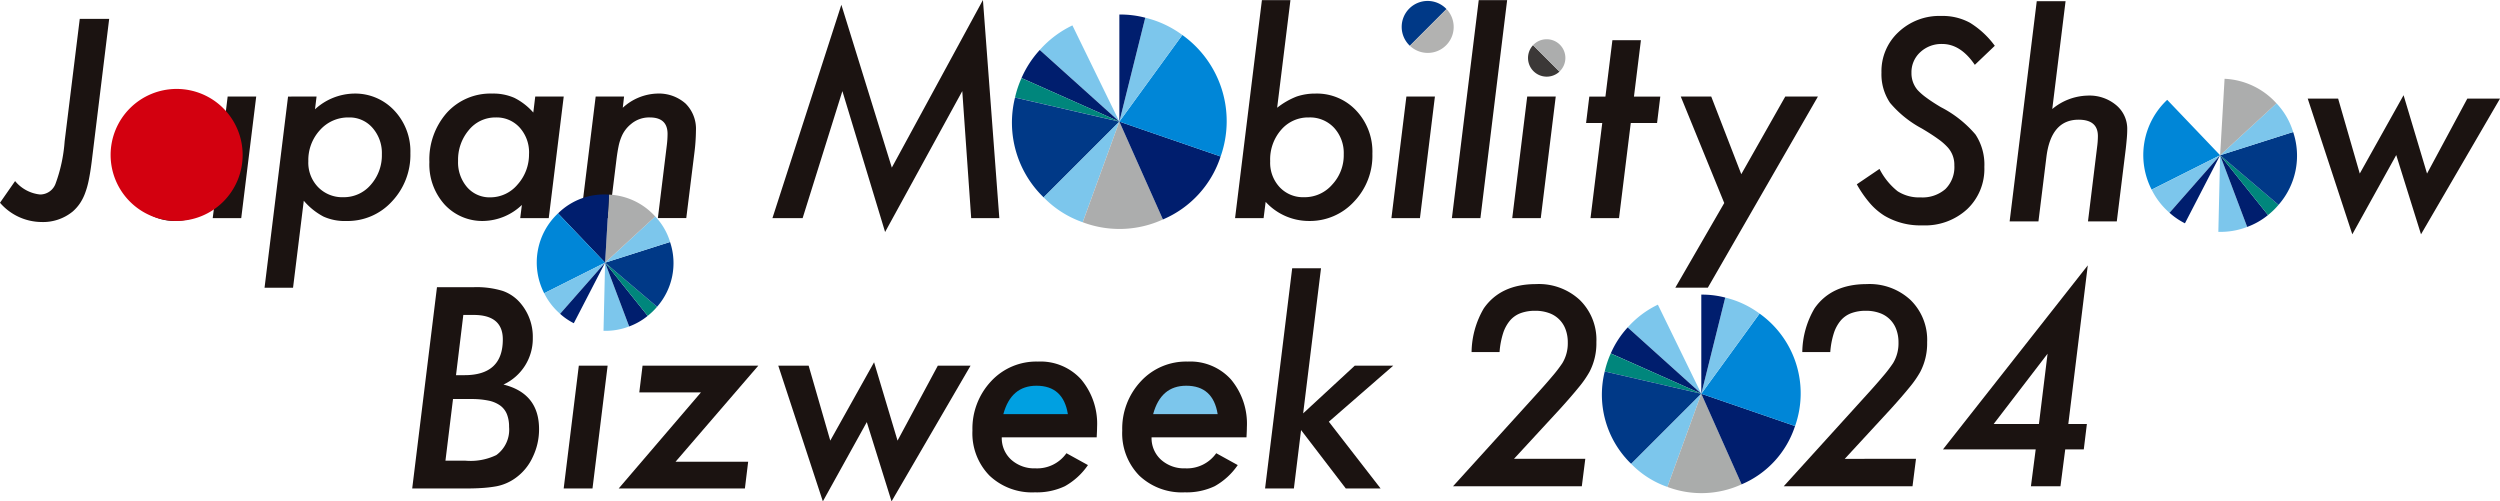 <svg xmlns="http://www.w3.org/2000/svg" xmlns:xlink="http://www.w3.org/1999/xlink" width="302.784" height="60.722" viewBox="0 0 302.784 60.722">
  <defs>
    <clipPath id="clip-path">
      <rect id="長方形_2" data-name="長方形 2" width="302.784" height="60.722" fill="none"/>
    </clipPath>
  </defs>
  <g id="グループ_2" data-name="グループ 2" transform="translate(0 0)">
    <g id="グループ_1" data-name="グループ 1" transform="translate(0 0)" clip-path="url(#clip-path)">
      <path id="パス_40" data-name="パス 40" d="M13.223,3.86,11.1,21.21q-.157,1.235-.352,2.189a9.919,9.919,0,0,1-.462,1.625,5.79,5.79,0,0,1-.617,1.2A5.135,5.135,0,0,1,8.8,27.2a5.672,5.672,0,0,1-3.815,1.266A6.712,6.712,0,0,1,0,26.134l1.828-2.626a4.531,4.531,0,0,0,3.017,1.625,1.994,1.994,0,0,0,1.891-1.329,18.7,18.7,0,0,0,1.094-5.111L9.66,3.86Z" transform="translate(0 -1.578)" fill="#1b1311"/>
      <path id="パス_41" data-name="パス 41" d="M41.235,19.526,39.421,34.251H35.967l.2-1.595a6.947,6.947,0,0,1-4.6,1.939,6.214,6.214,0,0,1-4.767-1.986,7.252,7.252,0,0,1-1.844-5.142,8.553,8.553,0,0,1,2.11-5.971,7.118,7.118,0,0,1,5.486-2.329,6.346,6.346,0,0,1,2.689.516,7.521,7.521,0,0,1,2.3,1.782l.235-1.938Zm-4.2,6.94A4.489,4.489,0,0,0,35.9,23.294,3.751,3.751,0,0,0,33,22.059a4.128,4.128,0,0,0-3.251,1.516,5.565,5.565,0,0,0-1.313,3.752A4.606,4.606,0,0,0,29.527,30.5a3.588,3.588,0,0,0,2.813,1.235,4.3,4.3,0,0,0,3.3-1.547,5.45,5.45,0,0,0,1.391-3.72" transform="translate(-10.204 -7.834)" fill="#1b1311"/>
      <path id="パス_42" data-name="パス 42" d="M60.49,19.527,60.3,21.074a7.167,7.167,0,0,1,4.706-1.906A6.482,6.482,0,0,1,69.9,21.215a7.2,7.2,0,0,1,1.954,5.174,8.207,8.207,0,0,1-2.236,5.846A7.262,7.262,0,0,1,64.1,34.6a6.262,6.262,0,0,1-2.766-.532,8.1,8.1,0,0,1-2.392-1.922l-1.3,10.536H54.19l2.846-23.151Zm7.909,7a4.612,4.612,0,0,0-1.125-3.2A3.681,3.681,0,0,0,64.4,22.059a4.561,4.561,0,0,0-3.5,1.533,5.364,5.364,0,0,0-1.407,3.767A4.247,4.247,0,0,0,60.677,30.5a4.091,4.091,0,0,0,3.064,1.219,4.274,4.274,0,0,0,3.313-1.5A5.4,5.4,0,0,0,68.4,26.53" transform="translate(-22.15 -7.835)" fill="#1b1311"/>
      <path id="パス_43" data-name="パス 43" d="M104.226,19.526l-1.814,14.725H98.957l.2-1.595a6.948,6.948,0,0,1-4.6,1.939A6.212,6.212,0,0,1,89.8,32.609a7.25,7.25,0,0,1-1.845-5.142,8.556,8.556,0,0,1,2.11-5.971,7.12,7.12,0,0,1,5.486-2.329,6.351,6.351,0,0,1,2.69.516,7.526,7.526,0,0,1,2.3,1.782l.235-1.938Zm-4.2,6.94A4.489,4.489,0,0,0,98.9,23.294a3.751,3.751,0,0,0-2.907-1.235,4.126,4.126,0,0,0-3.25,1.516,5.562,5.562,0,0,0-1.313,3.752A4.6,4.6,0,0,0,92.518,30.5a3.587,3.587,0,0,0,2.813,1.235,4.3,4.3,0,0,0,3.3-1.547,5.45,5.45,0,0,0,1.391-3.72" transform="translate(-35.951 -7.834)" fill="#1b1311"/>
      <path id="パス_44" data-name="パス 44" d="M124.205,19.526l-.157,1.36a6.436,6.436,0,0,1,4.142-1.719,4.876,4.876,0,0,1,3.454,1.2,4.309,4.309,0,0,1,1.267,3.282,22.981,22.981,0,0,1-.188,2.689l-.984,7.91H128.3l1.062-8.66q.063-.484.086-.859t.024-.672q0-2-2.157-2a3.4,3.4,0,0,0-2.282.813,3.883,3.883,0,0,0-1.156,1.563,5.916,5.916,0,0,0-.344,1.149q-.14.678-.25,1.57l-.876,7.1h-3.454l1.813-14.725Z" transform="translate(-48.622 -7.834)" fill="#1b1311"/>
      <path id="パス_45" data-name="パス 45" d="M183.723,0l1.984,26.416H182.3l-1.079-15.381L171.874,28.1,166.7,11.035l-4.814,15.381h-3.657L166.576.578,172.688,20.3Z" transform="translate(-64.676 0)" fill="#1b1311"/>
      <path id="パス_46" data-name="パス 46" d="M259.7.027l-1.61,13.036a9.141,9.141,0,0,1,2.36-1.36,6.954,6.954,0,0,1,2.267-.359,6.527,6.527,0,0,1,4.954,2.063,7.254,7.254,0,0,1,1.954,5.221,8.04,8.04,0,0,1-2.22,5.8,7.252,7.252,0,0,1-5.455,2.346,7.1,7.1,0,0,1-5.252-2.314l-.25,1.969h-3.455l3.251-26.4Zm6.455,18.679a4.518,4.518,0,0,0-1.172-3.22,3.988,3.988,0,0,0-3.048-1.251,4.3,4.3,0,0,0-3.36,1.5,5.448,5.448,0,0,0-1.329,3.8,4.341,4.341,0,0,0,1.142,3.141,3.879,3.879,0,0,0,2.97,1.219,4.4,4.4,0,0,0,3.391-1.516,5.207,5.207,0,0,0,1.407-3.673" transform="translate(-103.41 -0.011)" fill="#1b1311"/>
      <path id="パス_47" data-name="パス 47" d="M290.29,19.775,288.477,34.5h-3.455l1.813-14.725Z" transform="translate(-116.502 -8.083)" fill="#1b1311"/>
      <path id="パス_48" data-name="パス 48" d="M304.1.027l-3.236,26.4h-3.455L300.66.027Z" transform="translate(-121.565 -0.011)" fill="#1b1311"/>
      <path id="パス_49" data-name="パス 49" d="M315.039,19.775,313.226,34.5h-3.455l1.813-14.725Z" transform="translate(-126.618 -8.083)" fill="#1b1311"/>
      <path id="パス_50" data-name="パス 50" d="M330.313,18.257l-1.423,11.52h-3.453l1.422-11.52H324.9l.391-3.2h1.953l.844-6.83h3.455l-.844,6.83h3.189l-.391,3.2Z" transform="translate(-132.804 -3.361)" fill="#1b1311"/>
      <path id="パス_51" data-name="パス 51" d="M360.446,19.775l-13.333,23.15h-3.939L349.1,32.671l-5.268-12.9h3.69l3.641,9.41,5.33-9.41Z" transform="translate(-140.271 -8.083)" fill="#1b1311"/>
      <path id="パス_52" data-name="パス 52" d="M288.16,5.669A3.142,3.142,0,1,1,292.6,1.226" transform="translate(-117.408 -0.125)" fill="#003987"/>
      <path id="パス_53" data-name="パス 53" d="M293.24,1.862A3.142,3.142,0,0,1,288.8,6.306" transform="translate(-118.044 -0.761)" fill="#b2b2b1"/>
      <path id="パス_54" data-name="パス 54" d="M316.774,12.455a2.264,2.264,0,0,1-3.2-3.2" transform="translate(-127.9 -3.782)" fill="#3b3837"/>
      <path id="パス_55" data-name="パス 55" d="M314.03,8.794a2.264,2.264,0,1,1,3.2,3.2" transform="translate(-128.359 -3.324)" fill="#acadad"/>
      <path id="パス_56" data-name="パス 56" d="M36.309,20.56a7.995,7.995,0,1,0,0,11.306,7.995,7.995,0,0,0,0-11.306" transform="translate(-9.263 -7.447)" fill="#d3000f"/>
      <path id="パス_57" data-name="パス 57" d="M222.628,16.854l-9.639-8.678A12.468,12.468,0,0,1,216.942,5.2Z" transform="translate(-87.059 -2.124)" fill="#7cc6ec"/>
      <path id="パス_58" data-name="パス 58" d="M221.1,18.913l-11.849-5.275a12.2,12.2,0,0,1,2.21-3.4Z" transform="translate(-85.531 -4.184)" fill="#001e6e"/>
      <path id="パス_59" data-name="パス 59" d="M220.554,21.266l-12.637-2.918a12.45,12.45,0,0,1,.789-2.357Z" transform="translate(-84.985 -6.536)" fill="#00867c"/>
      <path id="パス_60" data-name="パス 60" d="M220.306,22.9l-9.171,9.171a12.589,12.589,0,0,1-3.467-12.089Z" transform="translate(-84.736 -8.166)" fill="#003987"/>
      <path id="パス_61" data-name="パス 61" d="M222.951,24.913,218.515,37.1a12.181,12.181,0,0,1-4.735-3.017Z" transform="translate(-87.382 -10.183)" fill="#7cc6ec"/>
      <path id="パス_62" data-name="パス 62" d="M226.224,24.913,231.5,36.762a12.606,12.606,0,0,1-9.711.339Z" transform="translate(-90.655 -10.183)" fill="#acadad"/>
      <path id="パス_63" data-name="パス 63" d="M229.291,24.913l12.263,4.223a12.451,12.451,0,0,1-6.988,7.626Z" transform="translate(-93.722 -10.183)" fill="#001e6e"/>
      <path id="パス_64" data-name="パス 64" d="M229.291,17.659l7.624-10.493a12.817,12.817,0,0,1,4.64,14.716Z" transform="translate(-93.722 -2.929)" fill="#0086d7"/>
      <path id="パス_65" data-name="パス 65" d="M229.291,16.213l3.138-12.585a12.468,12.468,0,0,1,4.486,2.092Z" transform="translate(-93.722 -1.483)" fill="#7cc6ec"/>
      <path id="パス_66" data-name="パス 66" d="M229.291,15.947V2.977a11.9,11.9,0,0,1,3.138.385Z" transform="translate(-93.722 -1.217)" fill="#001e6e"/>
      <path id="パス_67" data-name="パス 67" d="M397.064,6.883l-2.416,2.305q-1.721-2.526-3.947-2.526a3.74,3.74,0,0,0-2.668,1,3.28,3.28,0,0,0-1.058,2.494,3.12,3.12,0,0,0,.727,2.068,7.067,7.067,0,0,0,1.065.932q.7.521,1.761,1.153a13.764,13.764,0,0,1,4.2,3.316,6.61,6.61,0,0,1,1.074,3.931,6.7,6.7,0,0,1-2.084,5.116,7.523,7.523,0,0,1-5.416,1.958,8.542,8.542,0,0,1-4.6-1.168,7.771,7.771,0,0,1-1.768-1.524,13.667,13.667,0,0,1-1.579-2.282l2.748-1.863A8.18,8.18,0,0,0,385.3,24.5a4.815,4.815,0,0,0,2.794.742,4.211,4.211,0,0,0,2.992-1.01,3.74,3.74,0,0,0,1.081-2.873,3.132,3.132,0,0,0-.789-2.163,7.059,7.059,0,0,0-1.176-1.026q-.782-.568-1.982-1.279a13.076,13.076,0,0,1-3.837-3.095,6.2,6.2,0,0,1-1.042-3.679A6.452,6.452,0,0,1,385.4,5.225a7.2,7.2,0,0,1,5.179-1.958,6.9,6.9,0,0,1,3.474.821,10.672,10.672,0,0,1,3.016,2.795" transform="translate(-155.47 -1.335)" fill="#1b1311"/>
      <path id="パス_68" data-name="パス 68" d="M418.432.249l-1.611,13.058a6.924,6.924,0,0,1,4.263-1.626,5.039,5.039,0,0,1,3.475,1.152,3.721,3.721,0,0,1,1.341,2.985c0,.294-.015.629-.047,1s-.073.8-.126,1.271l-1.09,8.826h-3.49l1.106-9.016a10.3,10.3,0,0,0,.095-1.31q0-1.989-2.337-1.99-3.347,0-3.9,4.531l-.963,7.784h-3.489L414.942.249Z" transform="translate(-168.264 -0.102)" fill="#1b1311"/>
      <path id="パス_69" data-name="パス 69" d="M496.006,19.914l-9.568,16.437-3-9.6-5.321,9.6-5.4-16.437H476.4l2.621,9.079,5.305-9.49,2.842,9.49,4.879-9.079Z" transform="translate(-193.221 -7.972)" fill="#1b1311"/>
      <path id="パス_70" data-name="パス 70" d="M454.626,31.8l3.276,8.683a8.923,8.923,0,0,1-3.491.595Z" transform="translate(-185.739 -12.999)" fill="#7cc6ec"/>
      <path id="パス_71" data-name="パス 71" d="M454.775,31.8l5.8,7.246a8.739,8.739,0,0,1-2.523,1.437Z" transform="translate(-185.888 -12.999)" fill="#001e6e"/>
      <path id="パス_72" data-name="パス 72" d="M454.775,31.8l7.075,6.006a8.906,8.906,0,0,1-1.276,1.24Z" transform="translate(-185.888 -12.999)" fill="#00867c"/>
      <path id="パス_73" data-name="パス 73" d="M454.775,29.853l8.843-2.817a9.01,9.01,0,0,1-1.768,8.823Z" transform="translate(-185.888 -11.051)" fill="#003987"/>
      <path id="パス_74" data-name="パス 74" d="M454.775,27.452l6.824-6.29a8.714,8.714,0,0,1,2.019,3.473Z" transform="translate(-185.888 -8.65)" fill="#7cc6ec"/>
      <path id="パス_75" data-name="パス 75" d="M454.775,25.4l.539-9.265a9.02,9.02,0,0,1,6.285,2.975Z" transform="translate(-185.888 -6.593)" fill="#acadad"/>
      <path id="パス_76" data-name="パス 76" d="M448.343,27.161l-8.293,4.166a9.171,9.171,0,0,1,1.884-10.878Z" transform="translate(-179.456 -8.358)" fill="#0086d7"/>
      <path id="パス_77" data-name="パス 77" d="M449.042,31.8l-6.128,6.969a8.921,8.921,0,0,1-2.165-2.8Z" transform="translate(-180.155 -12.999)" fill="#7cc6ec"/>
      <path id="パス_78" data-name="パス 78" d="M450.538,31.8l-4.261,8.245a8.515,8.515,0,0,1-1.868-1.276Z" transform="translate(-181.651 -12.999)" fill="#001e6e"/>
      <path id="パス_79" data-name="パス 79" d="M87.437,58.824h4.515a10.828,10.828,0,0,1,3.458.458,4.95,4.95,0,0,1,2.195,1.547,6.268,6.268,0,0,1,1.437,4.153,6.122,6.122,0,0,1-3.553,5.637q4.311,1.074,4.311,5.4a7.668,7.668,0,0,1-.758,3.363,6.378,6.378,0,0,1-2.053,2.526,5.829,5.829,0,0,1-2.321,1.026,14.532,14.532,0,0,1-1.6.2q-.931.072-2.21.072H84.437Zm1.942,13.547-.916,7.469h2.432a7.184,7.184,0,0,0,3.726-.679,3.786,3.786,0,0,0,1.548-3.41,4.075,4.075,0,0,0-.261-1.54,2.424,2.424,0,0,0-.813-1.05,3.68,3.68,0,0,0-1.429-.6,10.148,10.148,0,0,0-2.108-.189Zm1.248-10.184-.885,7.295h1.026q4.643,0,4.643-4.326,0-2.968-3.537-2.969Z" transform="translate(-34.513 -24.044)" fill="#1b1311"/>
      <path id="パス_80" data-name="パス 80" d="M120.789,74.9l-1.832,14.874h-3.49L117.3,74.9Z" transform="translate(-47.197 -30.615)" fill="#1b1311"/>
      <path id="パス_81" data-name="パス 81" d="M142.417,86.537l-.395,3.237H126.738L136.7,78.138h-7.469l.395-3.237h14.021L133.622,86.537Z" transform="translate(-51.804 -30.615)" fill="#1b1311"/>
      <path id="パス_82" data-name="パス 82" d="M182.711,74.617l-9.568,16.437-3-9.6-5.321,9.6-5.4-16.437H163.1l2.621,9.079,5.305-9.49,2.842,9.49,4.879-9.079Z" transform="translate(-65.163 -30.331)" fill="#1b1311"/>
      <path id="パス_83" data-name="パス 83" d="M202.749,83.247a3.523,3.523,0,0,0,1.137,2.7A4.171,4.171,0,0,0,206.823,87a4.341,4.341,0,0,0,3.758-1.832l2.605,1.437a8.293,8.293,0,0,1-2.795,2.558,7.936,7.936,0,0,1-3.631.743,7.478,7.478,0,0,1-5.51-2.037,7.328,7.328,0,0,1-2.053-5.447,8.374,8.374,0,0,1,2.258-5.968,7.449,7.449,0,0,1,5.668-2.385,6.639,6.639,0,0,1,5.227,2.147,8.349,8.349,0,0,1,1.942,5.795q0,.379-.048,1.232Z" transform="translate(-81.421 -30.277)" fill="#1b1311"/>
      <path id="パス_84" data-name="パス 84" d="M233.434,83.247a3.524,3.524,0,0,0,1.137,2.7A4.171,4.171,0,0,0,237.508,87a4.341,4.341,0,0,0,3.758-1.832l2.605,1.437a8.293,8.293,0,0,1-2.795,2.558,7.936,7.936,0,0,1-3.631.743,7.478,7.478,0,0,1-5.51-2.037,7.328,7.328,0,0,1-2.053-5.447,8.374,8.374,0,0,1,2.258-5.968,7.448,7.448,0,0,1,5.668-2.385,6.639,6.639,0,0,1,5.227,2.147,8.349,8.349,0,0,1,1.942,5.795q0,.379-.048,1.232Z" transform="translate(-93.963 -30.277)" fill="#1b1311"/>
      <path id="パス_85" data-name="パス 85" d="M265.916,54.952l-2.163,17.574,6.253-5.779h4.658l-7.8,6.789,6.268,8.084h-4.216L263.5,74.547l-.869,7.074h-3.49l3.284-26.668Z" transform="translate(-105.923 -22.461)" fill="#1b1311"/>
      <path id="パス_86" data-name="パス 86" d="M213.342,82.455q-.553-3.442-3.805-3.442-3.079,0-4.01,3.442Z" transform="translate(-84.008 -32.296)" fill="#00a0e1"/>
      <path id="パス_87" data-name="パス 87" d="M244.026,82.455q-.553-3.442-3.805-3.442-3.079,0-4.01,3.442Z" transform="translate(-96.55 -32.296)" fill="#7cc6ec"/>
      <path id="パス_88" data-name="パス 88" d="M123.817,53.805l2.914,7.724a7.935,7.935,0,0,1-3.106.529Z" transform="translate(-50.531 -21.993)" fill="#7cc6ec"/>
      <path id="パス_89" data-name="パス 89" d="M123.95,53.805l5.158,6.445a7.765,7.765,0,0,1-2.244,1.279Z" transform="translate(-50.664 -21.993)" fill="#001e6e"/>
      <path id="パス_90" data-name="パス 90" d="M123.95,53.805l6.293,5.343a7.909,7.909,0,0,1-1.135,1.1Z" transform="translate(-50.664 -21.993)" fill="#00867c"/>
      <path id="パス_91" data-name="パス 91" d="M123.95,52.073l7.865-2.506a8.015,8.015,0,0,1-1.572,7.848Z" transform="translate(-50.664 -20.26)" fill="#003987"/>
      <path id="パス_92" data-name="パス 92" d="M123.95,49.937l6.069-5.6a7.748,7.748,0,0,1,1.8,3.089Z" transform="translate(-50.664 -18.125)" fill="#7cc6ec"/>
      <path id="パス_93" data-name="パス 93" d="M123.95,48.108l.479-8.241a8.019,8.019,0,0,1,5.59,2.646Z" transform="translate(-50.664 -16.296)" fill="#acadad"/>
      <path id="パス_94" data-name="パス 94" d="M120.009,48.1l-5.7-5.971a7.927,7.927,0,0,1,6.18-2.27Z" transform="translate(-46.723 -16.284)" fill="#001e6e"/>
      <path id="パス_95" data-name="パス 95" d="M118.228,49.677l-7.377,3.705a8.158,8.158,0,0,1,1.676-9.676Z" transform="translate(-44.942 -17.865)" fill="#0086d7"/>
      <path id="パス_96" data-name="パス 96" d="M118.85,53.805,113.4,60a7.944,7.944,0,0,1-1.925-2.493Z" transform="translate(-45.564 -21.993)" fill="#7cc6ec"/>
      <path id="パス_97" data-name="パス 97" d="M120.181,53.805l-3.791,7.334A7.584,7.584,0,0,1,114.729,60Z" transform="translate(-46.895 -21.993)" fill="#001e6e"/>
      <path id="パス_98" data-name="パス 98" d="M342.336,73.2l-8.923-8.035a11.553,11.553,0,0,1,3.659-2.758Z" transform="translate(-136.281 -25.508)" fill="#7cc6ec"/>
      <path id="パス_99" data-name="パス 99" d="M340.921,75.105l-10.969-4.884A11.318,11.318,0,0,1,332,67.07Z" transform="translate(-134.867 -27.415)" fill="#001e6e"/>
      <path id="パス_100" data-name="パス 100" d="M340.416,77.284l-11.7-2.7a11.513,11.513,0,0,1,.73-2.182Z" transform="translate(-134.362 -29.593)" fill="#00867c"/>
      <path id="パス_101" data-name="パス 101" d="M340.185,78.792l-8.491,8.491a11.657,11.657,0,0,1-3.208-11.192Z" transform="translate(-134.131 -31.102)" fill="#003987"/>
      <path id="パス_102" data-name="パス 102" d="M342.634,80.66l-4.107,11.283a11.292,11.292,0,0,1-4.384-2.792Z" transform="translate(-136.58 -32.97)" fill="#7cc6ec"/>
      <path id="パス_103" data-name="パス 103" d="M345.665,80.66l4.884,10.969a11.665,11.665,0,0,1-8.991.314Z" transform="translate(-139.611 -32.97)" fill="#aaacab"/>
      <path id="パス_104" data-name="パス 104" d="M348.5,80.66l11.353,3.909a11.526,11.526,0,0,1-6.469,7.06Z" transform="translate(-142.45 -32.97)" fill="#001e6e"/>
      <path id="パス_105" data-name="パス 105" d="M348.5,73.945l7.057-9.714a11.864,11.864,0,0,1,4.3,13.623Z" transform="translate(-142.45 -26.254)" fill="#0086d7"/>
      <path id="パス_106" data-name="パス 106" d="M348.5,72.606l2.9-11.65a11.513,11.513,0,0,1,4.152,1.936Z" transform="translate(-142.45 -24.916)" fill="#7cc6ec"/>
      <path id="パス_107" data-name="パス 107" d="M348.5,72.359V60.352a11,11,0,0,1,2.9.357Z" transform="translate(-142.45 -24.669)" fill="#001e6e"/>
      <path id="パス_108" data-name="パス 108" d="M313.657,79.354l-.422,3.327h-15.6l9.621-10.606q1.5-1.64,2.39-2.7a16.516,16.516,0,0,0,1.234-1.609,4.608,4.608,0,0,0,.656-2.5,4.436,4.436,0,0,0-.273-1.6,3.281,3.281,0,0,0-2.023-1.975,4.789,4.789,0,0,0-1.64-.266,5.026,5.026,0,0,0-1.781.289,3.124,3.124,0,0,0-1.288.9,4.552,4.552,0,0,0-.836,1.554,9.851,9.851,0,0,0-.422,2.257h-3.389a10.7,10.7,0,0,1,1.483-5.295q2.046-2.936,6.326-2.937A7.275,7.275,0,0,1,313,60.126a6.737,6.737,0,0,1,2,5.092,7.443,7.443,0,0,1-.828,3.592,12.374,12.374,0,0,1-1.3,1.874q-.9,1.109-2.273,2.624l-5.576,6.045Z" transform="translate(-121.656 -23.785)" fill="#1b1311"/>
      <path id="パス_109" data-name="パス 109" d="M381.4,79.354l-.422,3.327h-15.6L375,72.075q1.5-1.64,2.39-2.7a16.506,16.506,0,0,0,1.234-1.609,4.607,4.607,0,0,0,.656-2.5,4.436,4.436,0,0,0-.273-1.6,3.281,3.281,0,0,0-2.023-1.975,4.789,4.789,0,0,0-1.64-.266,5.026,5.026,0,0,0-1.781.289,3.125,3.125,0,0,0-1.288.9,4.542,4.542,0,0,0-.835,1.554,9.818,9.818,0,0,0-.422,2.257h-3.389a10.7,10.7,0,0,1,1.484-5.295q2.045-2.936,6.326-2.937a7.275,7.275,0,0,1,5.311,1.937,6.737,6.737,0,0,1,2,5.092,7.443,7.443,0,0,1-.828,3.592,12.369,12.369,0,0,1-1.3,1.874q-.9,1.109-2.273,2.624l-5.576,6.045Z" transform="translate(-149.347 -23.785)" fill="#1b1311"/>
      <path id="パス_110" data-name="パス 110" d="M412.81,76.648l-.578,4.468h-3.577l.578-4.468H398l17.541-22.289-2.359,19.212h2.249l-.375,3.077Zm-3.186-3.077,1.047-8.513-6.529,8.513Z" transform="translate(-162.682 -22.219)" fill="#1b1311"/>
    </g>
  </g>
</svg>
